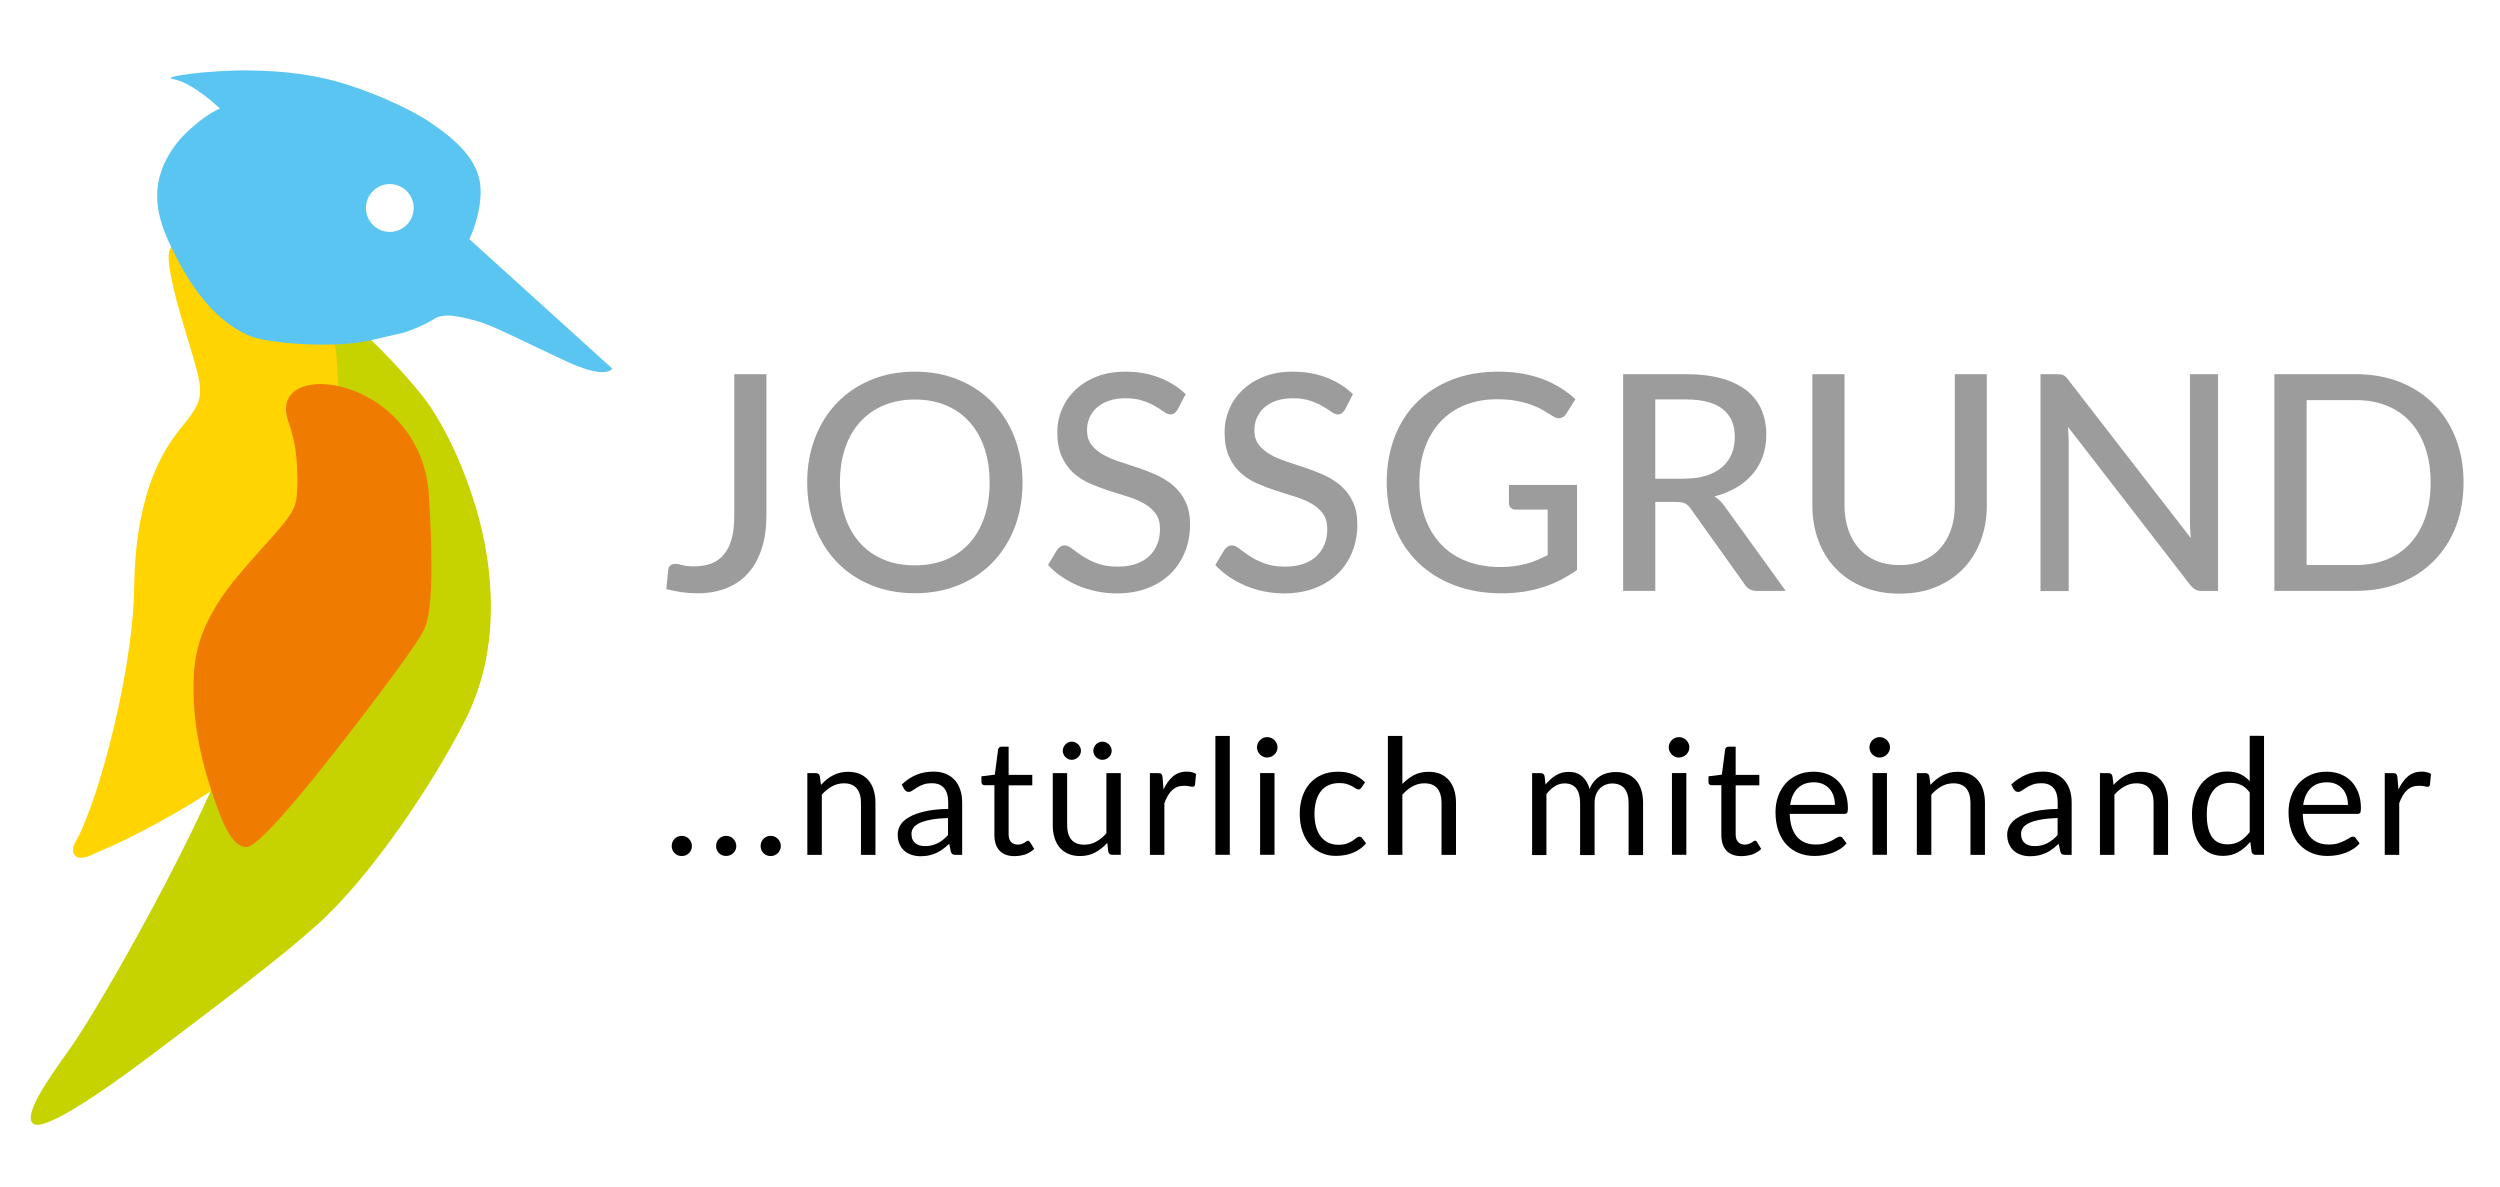 <?xml version="1.0" encoding="utf-8" standalone="no"?><!-- Generator: Adobe Illustrator 27.8.0, SVG Export Plug-In . SVG Version: 6.00 Build 0)  --><svg xmlns="http://www.w3.org/2000/svg" xmlns:xlink="http://www.w3.org/1999/xlink" height="282" preserveAspectRatio="xMidYMid meet" style="enable-background:new 0 0 296.96 132.31;" version="1.1" viewBox="0 0 296.96 132.31" width="594" x="0px" xml:space="preserve" y="0px">
<style type="text/css">
	.st0{fill:#9C9C9C;}
	.st1{display:none;}
	.st2{fill:#C7D300;}
	.st3{fill:#FFD400;}
	.st4{fill:#EF7C00;}
	.st5{fill:#5BC5F2;}
</style>
<g id="Schrift">
	<g>
		<path class="st0" d="M91.04,56.89c0,1.44-0.18,2.73-0.54,3.87c-0.36,1.15-0.88,2.12-1.57,2.91c-0.69,0.8-1.54,1.41-2.57,1.83    c-1.02,0.42-2.2,0.64-3.52,0.64c-1.2,0-2.43-0.17-3.69-0.5l0.22-2.26c0.02-0.22,0.1-0.39,0.24-0.53c0.14-0.14,0.34-0.21,0.62-0.21    c0.2,0,0.48,0.05,0.83,0.15c0.35,0.1,0.82,0.15,1.39,0.15c0.77,0,1.44-0.11,2.04-0.34c0.59-0.23,1.09-0.58,1.5-1.07    c0.41-0.48,0.71-1.1,0.92-1.86c0.21-0.75,0.31-1.66,0.31-2.71V40.11h3.82V56.89z"/>
		<path class="st0" d="M121.46,52.98c0,1.93-0.31,3.69-0.92,5.3c-0.62,1.61-1.49,3-2.61,4.16c-1.12,1.17-2.47,2.07-4.04,2.72    c-1.57,0.65-3.31,0.97-5.22,0.97c-1.9,0-3.64-0.32-5.21-0.97c-1.57-0.65-2.92-1.55-4.04-2.72c-1.12-1.17-1.99-2.55-2.61-4.16    c-0.62-1.61-0.93-3.37-0.93-5.3c0-1.91,0.31-3.68,0.93-5.29c0.62-1.61,1.49-3,2.61-4.17c1.12-1.17,2.46-2.07,4.04-2.73    c1.57-0.65,3.31-0.98,5.21-0.98c1.91,0,3.65,0.33,5.22,0.98c1.57,0.65,2.91,1.56,4.04,2.73c1.12,1.17,1.99,2.56,2.61,4.17    C121.15,49.31,121.46,51.07,121.46,52.98z M117.55,52.98c0-1.53-0.21-2.91-0.63-4.12c-0.42-1.22-1.01-2.25-1.78-3.1    c-0.77-0.85-1.7-1.5-2.8-1.96c-1.09-0.45-2.32-0.68-3.67-0.68c-1.35,0-2.57,0.23-3.67,0.68c-1.09,0.45-2.03,1.11-2.81,1.96    c-0.78,0.85-1.38,1.88-1.79,3.1c-0.42,1.22-0.63,2.59-0.63,4.12c0,1.54,0.21,2.92,0.63,4.13c0.42,1.21,1.02,2.25,1.79,3.09    c0.78,0.85,1.71,1.5,2.81,1.95c1.09,0.45,2.32,0.67,3.67,0.67c1.35,0,2.57-0.22,3.67-0.67c1.09-0.45,2.03-1.1,2.8-1.95    c0.77-0.85,1.37-1.88,1.78-3.09C117.34,55.9,117.55,54.53,117.55,52.98z"/>
		<path class="st0" d="M139.89,44.3c-0.12,0.2-0.25,0.35-0.38,0.45c-0.13,0.1-0.3,0.14-0.5,0.14c-0.22,0-0.46-0.1-0.74-0.3    c-0.27-0.2-0.62-0.42-1.03-0.66c-0.41-0.25-0.91-0.47-1.48-0.66c-0.57-0.2-1.26-0.3-2.06-0.3c-0.75,0-1.41,0.1-1.98,0.3    c-0.57,0.2-1.04,0.47-1.43,0.81c-0.38,0.34-0.67,0.74-0.87,1.2c-0.2,0.46-0.3,0.96-0.3,1.5c0,0.69,0.18,1.27,0.53,1.72    c0.35,0.45,0.82,0.84,1.39,1.17c0.57,0.32,1.23,0.6,1.96,0.84c0.73,0.24,1.48,0.49,2.24,0.74c0.76,0.26,1.51,0.55,2.24,0.89    c0.73,0.34,1.38,0.76,1.96,1.26c0.57,0.51,1.04,1.13,1.39,1.87c0.35,0.74,0.53,1.64,0.53,2.7c0,1.14-0.19,2.2-0.58,3.19    c-0.39,0.99-0.95,1.86-1.69,2.6c-0.74,0.74-1.65,1.32-2.73,1.75c-1.08,0.42-2.31,0.64-3.69,0.64c-0.82,0-1.63-0.08-2.4-0.24    c-0.78-0.16-1.51-0.39-2.21-0.68c-0.69-0.29-1.34-0.65-1.95-1.06c-0.6-0.41-1.15-0.88-1.62-1.39l1.09-1.83    c0.11-0.14,0.24-0.26,0.39-0.36c0.15-0.1,0.32-0.14,0.51-0.14c0.25,0,0.54,0.13,0.87,0.39c0.33,0.26,0.74,0.55,1.22,0.87    c0.48,0.32,1.06,0.61,1.74,0.87c0.68,0.26,1.5,0.39,2.47,0.39c0.79,0,1.49-0.1,2.12-0.31c0.62-0.21,1.14-0.51,1.57-0.9    c0.42-0.39,0.75-0.86,0.98-1.41c0.23-0.55,0.34-1.16,0.34-1.83c0-0.75-0.17-1.37-0.52-1.85c-0.35-0.48-0.81-0.88-1.38-1.2    c-0.57-0.32-1.23-0.6-1.96-0.82c-0.73-0.23-1.48-0.46-2.24-0.71c-0.77-0.25-1.51-0.53-2.24-0.85c-0.73-0.32-1.38-0.74-1.96-1.26    c-0.57-0.52-1.03-1.17-1.38-1.96c-0.35-0.78-0.52-1.75-0.52-2.9c0-0.92,0.18-1.81,0.54-2.67c0.36-0.86,0.88-1.62,1.57-2.29    c0.69-0.66,1.53-1.2,2.54-1.6c1-0.4,2.15-0.6,3.44-0.6c1.45,0,2.78,0.23,3.99,0.69c1.21,0.46,2.27,1.12,3.17,1.98L139.89,44.3z"/>
		<path class="st0" d="M159.77,44.3c-0.12,0.2-0.25,0.35-0.38,0.45c-0.13,0.1-0.3,0.14-0.5,0.14c-0.21,0-0.46-0.1-0.74-0.3    c-0.27-0.2-0.62-0.42-1.03-0.66c-0.41-0.25-0.91-0.47-1.48-0.66c-0.57-0.2-1.26-0.3-2.06-0.3c-0.75,0-1.41,0.1-1.98,0.3    c-0.57,0.2-1.04,0.47-1.43,0.81c-0.38,0.34-0.67,0.74-0.87,1.2c-0.2,0.46-0.3,0.96-0.3,1.5c0,0.69,0.18,1.27,0.53,1.72    c0.35,0.45,0.82,0.84,1.39,1.17c0.57,0.32,1.23,0.6,1.96,0.84c0.73,0.24,1.48,0.49,2.24,0.74c0.76,0.26,1.51,0.55,2.24,0.89    c0.73,0.34,1.38,0.76,1.95,1.26s1.04,1.13,1.39,1.87c0.35,0.74,0.53,1.64,0.53,2.7c0,1.14-0.19,2.2-0.58,3.19    c-0.39,0.99-0.95,1.86-1.69,2.6c-0.74,0.74-1.65,1.32-2.73,1.75c-1.08,0.42-2.31,0.64-3.69,0.64c-0.82,0-1.63-0.08-2.4-0.24    c-0.78-0.16-1.51-0.39-2.21-0.68c-0.69-0.29-1.34-0.65-1.95-1.06c-0.6-0.41-1.15-0.88-1.62-1.39l1.09-1.83    c0.11-0.14,0.24-0.26,0.39-0.36c0.15-0.1,0.32-0.14,0.51-0.14c0.25,0,0.54,0.13,0.87,0.39c0.33,0.26,0.74,0.55,1.22,0.87    c0.48,0.32,1.06,0.61,1.74,0.87c0.68,0.26,1.5,0.39,2.47,0.39c0.79,0,1.49-0.1,2.12-0.31c0.62-0.21,1.14-0.51,1.57-0.9    c0.42-0.39,0.75-0.86,0.98-1.41c0.23-0.55,0.34-1.16,0.34-1.83c0-0.75-0.17-1.37-0.52-1.85c-0.35-0.48-0.81-0.88-1.38-1.2    c-0.57-0.32-1.23-0.6-1.96-0.82c-0.73-0.23-1.48-0.46-2.24-0.71c-0.77-0.25-1.51-0.53-2.24-0.85c-0.73-0.32-1.38-0.74-1.96-1.26    c-0.57-0.52-1.03-1.17-1.38-1.96c-0.35-0.78-0.52-1.75-0.52-2.9c0-0.92,0.18-1.81,0.54-2.67c0.36-0.86,0.88-1.62,1.57-2.29    c0.69-0.66,1.53-1.2,2.54-1.6c1-0.4,2.15-0.6,3.44-0.6c1.45,0,2.78,0.23,3.99,0.69c1.21,0.46,2.27,1.12,3.17,1.98L159.77,44.3z"/>
		<path class="st0" d="M187.33,53.32v10.04c-1.3,0.93-2.69,1.63-4.16,2.09c-1.47,0.46-3.07,0.69-4.81,0.69    c-2.08,0-3.96-0.32-5.64-0.97c-1.68-0.65-3.11-1.55-4.3-2.71c-1.18-1.16-2.1-2.55-2.74-4.16c-0.64-1.61-0.96-3.39-0.96-5.33    c0-1.95,0.31-3.73,0.92-5.35c0.62-1.62,1.5-3.01,2.65-4.16c1.15-1.15,2.54-2.05,4.17-2.69c1.63-0.64,3.46-0.96,5.5-0.96    c1.03,0,1.98,0.08,2.86,0.23c0.88,0.16,1.7,0.38,2.45,0.66c0.75,0.29,1.45,0.63,2.09,1.03c0.64,0.4,1.23,0.85,1.78,1.35    l-1.09,1.72c-0.17,0.28-0.39,0.45-0.66,0.52c-0.28,0.07-0.57,0.01-0.9-0.2c-0.31-0.18-0.65-0.39-1.03-0.63    c-0.38-0.24-0.83-0.46-1.35-0.66c-0.52-0.2-1.13-0.38-1.82-0.52c-0.69-0.14-1.51-0.22-2.46-0.22c-1.41,0-2.68,0.23-3.82,0.69    c-1.14,0.46-2.1,1.12-2.91,1.98c-0.8,0.86-1.42,1.9-1.85,3.11c-0.43,1.21-0.65,2.57-0.65,4.08c0,1.58,0.23,2.99,0.68,4.24    s1.1,2.31,1.93,3.17c0.83,0.87,1.84,1.53,3.03,1.98c1.19,0.45,2.52,0.68,3.99,0.68c0.57,0,1.11-0.03,1.6-0.1    c0.5-0.07,0.97-0.16,1.43-0.28c0.46-0.12,0.89-0.27,1.32-0.45c0.42-0.18,0.85-0.38,1.26-0.59v-5.4h-3.8    c-0.24,0-0.43-0.07-0.58-0.22c-0.15-0.14-0.22-0.32-0.22-0.54v-2.17H187.33z"/>
		<path class="st0" d="M212.12,65.86h-3.41c-0.68,0-1.18-0.27-1.49-0.81l-6.37-8.93c-0.2-0.3-0.42-0.51-0.66-0.64    c-0.24-0.13-0.6-0.19-1.08-0.19h-2.49v10.56h-3.82V40.11h7.42c1.66,0,3.09,0.17,4.3,0.51c1.2,0.34,2.19,0.83,2.98,1.45    c0.78,0.63,1.36,1.38,1.74,2.27c0.38,0.89,0.57,1.88,0.57,2.98c0,0.9-0.14,1.74-0.41,2.53c-0.27,0.79-0.68,1.5-1.21,2.12    c-0.53,0.63-1.18,1.17-1.95,1.62c-0.77,0.45-1.63,0.8-2.6,1.04c0.48,0.29,0.89,0.69,1.24,1.2L212.12,65.86z M200.1,52.52    c0.98,0,1.84-0.12,2.59-0.36c0.75-0.24,1.37-0.58,1.87-1.01s0.88-0.96,1.13-1.56c0.25-0.6,0.38-1.27,0.38-2    c0-1.48-0.49-2.6-1.46-3.35c-0.97-0.75-2.44-1.13-4.39-1.13h-3.6v9.42H200.1z"/>
		<path class="st0" d="M225.64,62.79c1.03,0,1.95-0.17,2.76-0.52c0.81-0.35,1.5-0.83,2.06-1.46c0.56-0.63,0.99-1.38,1.29-2.24    c0.3-0.87,0.45-1.83,0.45-2.88V40.11h3.8v15.59c0,1.51-0.24,2.9-0.72,4.18c-0.48,1.28-1.17,2.39-2.06,3.32    c-0.9,0.93-1.98,1.66-3.26,2.19c-1.28,0.53-2.72,0.79-4.32,0.79c-1.6,0-3.04-0.26-4.32-0.79c-1.28-0.53-2.37-1.26-3.26-2.19    c-0.9-0.93-1.59-2.04-2.06-3.32c-0.48-1.28-0.72-2.67-0.72-4.18V40.11h3.82v15.57c0,1.05,0.15,2.01,0.44,2.89    c0.29,0.87,0.72,1.62,1.28,2.25c0.56,0.63,1.25,1.12,2.06,1.46C223.69,62.62,224.61,62.79,225.64,62.79z"/>
		<path class="st0" d="M263.47,40.11v25.75h-1.94c-0.3,0-0.55-0.05-0.74-0.16c-0.2-0.11-0.4-0.28-0.6-0.52l-14.55-18.81    c0.02,0.32,0.04,0.64,0.06,0.95c0.02,0.31,0.03,0.6,0.03,0.88v17.67h-3.35V40.11h1.97c0.33,0,0.59,0.04,0.75,0.12    c0.17,0.08,0.35,0.25,0.56,0.53l14.58,18.83c-0.04-0.35-0.06-0.68-0.08-1.01c-0.02-0.33-0.03-0.64-0.03-0.92V40.11H263.47z"/>
		<path class="st0" d="M292.63,52.98c0,1.93-0.31,3.68-0.92,5.25c-0.62,1.58-1.49,2.93-2.61,4.06c-1.12,1.13-2.47,2.01-4.04,2.63    c-1.57,0.62-3.31,0.93-5.22,0.93h-9.68V40.11h9.68c1.91,0,3.65,0.31,5.22,0.93s2.91,1.5,4.04,2.63c1.12,1.13,1.99,2.49,2.61,4.07    C292.32,49.32,292.63,51.07,292.63,52.98z M288.72,52.98c0-1.53-0.21-2.9-0.63-4.12c-0.42-1.21-1.01-2.24-1.78-3.08    c-0.77-0.84-1.7-1.49-2.8-1.93c-1.09-0.44-2.32-0.66-3.67-0.66h-5.85v19.59h5.85c1.35,0,2.57-0.22,3.67-0.66    c1.09-0.44,2.03-1.08,2.8-1.93c0.77-0.84,1.37-1.87,1.78-3.08C288.51,55.9,288.72,54.53,288.72,52.98z"/>
	</g>
	<g>
		<path d="M79.79,96.15c0-0.17,0.03-0.32,0.09-0.47c0.06-0.15,0.14-0.28,0.25-0.38c0.11-0.11,0.23-0.19,0.38-0.26    c0.15-0.06,0.3-0.09,0.47-0.09c0.17,0,0.32,0.03,0.47,0.09c0.15,0.06,0.27,0.15,0.38,0.26c0.11,0.11,0.19,0.24,0.26,0.38    c0.06,0.15,0.1,0.3,0.1,0.47c0,0.17-0.03,0.33-0.1,0.48c-0.06,0.14-0.15,0.27-0.26,0.38c-0.11,0.11-0.24,0.19-0.38,0.25    c-0.15,0.06-0.3,0.09-0.47,0.09c-0.17,0-0.32-0.03-0.47-0.09c-0.15-0.06-0.27-0.15-0.38-0.25c-0.11-0.11-0.19-0.23-0.25-0.38    C79.82,96.48,79.79,96.32,79.79,96.15z"/>
		<path d="M85.06,96.15c0-0.17,0.03-0.32,0.09-0.47c0.06-0.15,0.14-0.28,0.25-0.38c0.11-0.11,0.23-0.19,0.38-0.26    c0.15-0.06,0.3-0.09,0.47-0.09c0.17,0,0.32,0.03,0.47,0.09c0.15,0.06,0.27,0.15,0.38,0.26c0.11,0.11,0.19,0.24,0.26,0.38    c0.06,0.15,0.1,0.3,0.1,0.47c0,0.17-0.03,0.33-0.1,0.48C87.3,96.77,87.21,96.9,87.1,97c-0.11,0.11-0.24,0.19-0.38,0.25    c-0.15,0.06-0.3,0.09-0.47,0.09c-0.17,0-0.32-0.03-0.47-0.09C85.63,97.2,85.5,97.11,85.4,97c-0.11-0.11-0.19-0.23-0.25-0.38    C85.09,96.48,85.06,96.32,85.06,96.15z"/>
		<path d="M90.35,96.15c0-0.17,0.03-0.32,0.09-0.47c0.06-0.15,0.14-0.28,0.25-0.38c0.11-0.11,0.23-0.19,0.38-0.26    c0.15-0.06,0.3-0.09,0.47-0.09c0.17,0,0.32,0.03,0.47,0.09c0.15,0.06,0.27,0.15,0.38,0.26c0.11,0.11,0.19,0.24,0.26,0.38    c0.06,0.15,0.1,0.3,0.1,0.47c0,0.17-0.03,0.33-0.1,0.48c-0.06,0.14-0.15,0.27-0.26,0.38c-0.11,0.11-0.24,0.19-0.38,0.25    c-0.15,0.06-0.3,0.09-0.47,0.09c-0.17,0-0.32-0.03-0.47-0.09c-0.15-0.06-0.27-0.15-0.38-0.25c-0.11-0.11-0.19-0.23-0.25-0.38    C90.38,96.48,90.35,96.32,90.35,96.15z"/>
		<path d="M97.52,88.9c0.21-0.24,0.43-0.45,0.67-0.64c0.24-0.19,0.49-0.36,0.75-0.49c0.26-0.14,0.55-0.24,0.84-0.32    c0.3-0.07,0.62-0.11,0.96-0.11c0.53,0,1,0.09,1.4,0.26c0.41,0.18,0.74,0.43,1.02,0.75c0.27,0.32,0.48,0.71,0.62,1.17    c0.14,0.45,0.21,0.96,0.21,1.51v6.18h-1.72v-6.18c0-0.74-0.17-1.31-0.5-1.71c-0.34-0.41-0.85-0.61-1.53-0.61    c-0.5,0-0.98,0.12-1.41,0.36c-0.44,0.24-0.84,0.57-1.21,0.99v7.15h-1.72v-9.71h1.03c0.24,0,0.39,0.12,0.45,0.35L97.52,88.9z"/>
		<path d="M107.11,88.86c0.54-0.52,1.12-0.9,1.74-1.16c0.62-0.26,1.31-0.38,2.06-0.38c0.54,0,1.03,0.09,1.45,0.27    c0.42,0.18,0.78,0.43,1.06,0.75c0.29,0.32,0.5,0.71,0.65,1.16c0.15,0.45,0.22,0.95,0.22,1.5v6.21h-0.76    c-0.17,0-0.29-0.03-0.38-0.08c-0.09-0.05-0.16-0.16-0.21-0.32l-0.19-0.92c-0.26,0.24-0.5,0.45-0.75,0.63    c-0.24,0.18-0.5,0.34-0.77,0.46c-0.27,0.12-0.55,0.22-0.86,0.29c-0.3,0.07-0.64,0.1-1.01,0.1c-0.38,0-0.73-0.05-1.06-0.16    c-0.33-0.11-0.62-0.26-0.87-0.48c-0.25-0.21-0.44-0.48-0.58-0.8c-0.14-0.32-0.22-0.7-0.22-1.15c0-0.38,0.11-0.75,0.32-1.11    c0.21-0.35,0.55-0.67,1.03-0.94c0.47-0.28,1.09-0.5,1.85-0.68c0.76-0.18,1.69-0.28,2.8-0.3v-0.76c0-0.75-0.16-1.33-0.49-1.71    c-0.33-0.39-0.8-0.58-1.43-0.58c-0.42,0-0.78,0.05-1.06,0.16c-0.28,0.11-0.53,0.22-0.74,0.36c-0.21,0.13-0.39,0.25-0.54,0.35    c-0.15,0.11-0.3,0.16-0.45,0.16c-0.12,0-0.21-0.03-0.3-0.09c-0.08-0.06-0.15-0.14-0.21-0.23L107.11,88.86z M112.63,92.83    c-0.79,0.03-1.46,0.09-2.01,0.19c-0.55,0.1-1,0.23-1.35,0.39c-0.35,0.16-0.6,0.35-0.76,0.57c-0.16,0.22-0.24,0.46-0.24,0.73    c0,0.26,0.04,0.48,0.12,0.66c0.08,0.19,0.2,0.34,0.34,0.46c0.14,0.12,0.31,0.2,0.51,0.26c0.19,0.05,0.4,0.08,0.63,0.08    c0.3,0,0.58-0.03,0.82-0.09c0.25-0.06,0.48-0.15,0.7-0.26c0.22-0.11,0.43-0.25,0.63-0.41c0.2-0.16,0.4-0.34,0.59-0.55V92.83z"/>
		<path d="M120.51,97.36c-0.77,0-1.36-0.21-1.77-0.64c-0.41-0.43-0.62-1.05-0.62-1.85v-5.94h-1.17c-0.1,0-0.19-0.03-0.26-0.09    c-0.07-0.06-0.11-0.15-0.11-0.28v-0.68l1.59-0.2l0.39-3c0.02-0.1,0.06-0.17,0.13-0.23c0.07-0.06,0.15-0.09,0.26-0.09h0.86v3.35    h2.81v1.24h-2.81v5.83c0,0.41,0.1,0.71,0.3,0.91c0.2,0.2,0.45,0.3,0.77,0.3c0.18,0,0.33-0.02,0.47-0.07    c0.13-0.05,0.24-0.1,0.34-0.16c0.1-0.06,0.18-0.11,0.24-0.16c0.07-0.05,0.13-0.07,0.18-0.07c0.09,0,0.17,0.05,0.24,0.16l0.5,0.82    c-0.29,0.27-0.65,0.49-1.06,0.65C121.38,97.28,120.95,97.36,120.51,97.36z"/>
		<path d="M133.13,87.49v9.71h-1.02c-0.24,0-0.4-0.12-0.46-0.36l-0.13-1.05c-0.42,0.47-0.9,0.84-1.42,1.13    c-0.52,0.28-1.12,0.43-1.8,0.43c-0.53,0-1-0.09-1.4-0.26c-0.41-0.18-0.75-0.42-1.02-0.74c-0.27-0.32-0.48-0.71-0.62-1.16    c-0.14-0.45-0.21-0.96-0.21-1.5v-6.19h1.71v6.19c0,0.73,0.17,1.3,0.5,1.71c0.34,0.4,0.85,0.6,1.54,0.6c0.5,0,0.98-0.12,1.41-0.36    c0.44-0.24,0.84-0.57,1.21-0.99v-7.15H133.13z M128.4,84.85c0,0.15-0.03,0.29-0.09,0.41c-0.06,0.13-0.14,0.24-0.24,0.34    c-0.1,0.1-0.22,0.17-0.35,0.23c-0.13,0.06-0.27,0.09-0.42,0.09c-0.14,0-0.28-0.03-0.4-0.09c-0.13-0.06-0.24-0.13-0.34-0.23    c-0.1-0.1-0.18-0.21-0.23-0.34c-0.06-0.13-0.09-0.27-0.09-0.41c0-0.15,0.03-0.29,0.09-0.42c0.06-0.13,0.14-0.25,0.23-0.35    c0.1-0.1,0.21-0.18,0.34-0.23c0.13-0.06,0.26-0.09,0.4-0.09c0.15,0,0.29,0.03,0.42,0.09c0.13,0.06,0.25,0.14,0.35,0.23    c0.1,0.1,0.18,0.22,0.24,0.35C128.37,84.56,128.4,84.7,128.4,84.85z M132.05,84.85c0,0.15-0.03,0.29-0.09,0.41    c-0.06,0.13-0.14,0.24-0.24,0.34c-0.1,0.1-0.21,0.17-0.35,0.23c-0.13,0.06-0.27,0.09-0.42,0.09c-0.15,0-0.29-0.03-0.42-0.09    c-0.13-0.06-0.24-0.13-0.34-0.23c-0.1-0.1-0.17-0.21-0.23-0.34c-0.06-0.13-0.09-0.27-0.09-0.41c0-0.15,0.03-0.29,0.09-0.42    c0.06-0.13,0.13-0.25,0.23-0.35c0.1-0.1,0.21-0.18,0.34-0.23c0.13-0.06,0.27-0.09,0.42-0.09c0.15,0,0.29,0.03,0.42,0.09    c0.13,0.06,0.25,0.14,0.35,0.23c0.1,0.1,0.18,0.22,0.24,0.35C132.02,84.56,132.05,84.7,132.05,84.85z"/>
		<path d="M138.21,89.44c0.31-0.66,0.68-1.18,1.13-1.56s0.99-0.56,1.64-0.56c0.2,0,0.4,0.02,0.59,0.07c0.19,0.04,0.36,0.11,0.5,0.21    l-0.12,1.28c-0.04,0.16-0.13,0.24-0.29,0.24c-0.09,0-0.22-0.02-0.39-0.06c-0.17-0.04-0.37-0.06-0.58-0.06    c-0.31,0-0.58,0.04-0.82,0.13c-0.24,0.09-0.45,0.22-0.64,0.4c-0.19,0.18-0.36,0.39-0.51,0.65c-0.15,0.26-0.29,0.55-0.41,0.89v6.14    h-1.72v-9.71h0.98c0.18,0,0.31,0.03,0.38,0.1c0.07,0.07,0.12,0.19,0.14,0.36L138.21,89.44z"/>
		<path d="M146.08,83.08v14.12h-1.71V83.08H146.08z"/>
		<path d="M151.75,84.44c0,0.17-0.03,0.32-0.1,0.47c-0.07,0.14-0.16,0.27-0.27,0.38c-0.11,0.11-0.24,0.2-0.39,0.26    c-0.15,0.06-0.31,0.1-0.47,0.1c-0.17,0-0.32-0.03-0.47-0.1c-0.14-0.06-0.27-0.15-0.38-0.26c-0.11-0.11-0.2-0.24-0.26-0.38    c-0.06-0.14-0.1-0.3-0.1-0.47c0-0.17,0.03-0.32,0.1-0.47c0.06-0.15,0.15-0.28,0.26-0.39c0.11-0.11,0.24-0.2,0.38-0.26    c0.14-0.06,0.3-0.1,0.47-0.1c0.17,0,0.32,0.03,0.47,0.1c0.15,0.06,0.28,0.15,0.39,0.26c0.11,0.11,0.2,0.24,0.27,0.39    C151.72,84.12,151.75,84.28,151.75,84.44z M151.39,87.49v9.71h-1.71v-9.71H151.39z"/>
		<path d="M161.72,89.22c-0.05,0.07-0.1,0.12-0.15,0.16c-0.05,0.04-0.12,0.06-0.21,0.06c-0.1,0-0.2-0.04-0.32-0.12    c-0.11-0.08-0.26-0.17-0.43-0.26c-0.17-0.1-0.38-0.18-0.62-0.26c-0.25-0.08-0.55-0.12-0.91-0.12c-0.48,0-0.9,0.09-1.27,0.25    c-0.36,0.17-0.67,0.41-0.92,0.73c-0.25,0.32-0.43,0.71-0.56,1.16c-0.12,0.45-0.19,0.96-0.19,1.52c0,0.59,0.07,1.11,0.2,1.57    c0.13,0.46,0.32,0.84,0.57,1.15c0.25,0.31,0.54,0.55,0.89,0.71c0.35,0.16,0.74,0.24,1.17,0.24c0.42,0,0.76-0.05,1.03-0.15    c0.27-0.1,0.49-0.21,0.67-0.33c0.18-0.12,0.32-0.23,0.44-0.33c0.12-0.1,0.24-0.15,0.35-0.15c0.14,0,0.25,0.05,0.33,0.16l0.48,0.62    c-0.21,0.26-0.45,0.49-0.72,0.67c-0.27,0.19-0.56,0.34-0.87,0.47c-0.31,0.12-0.63,0.22-0.97,0.27c-0.34,0.06-0.68,0.09-1.04,0.09    c-0.61,0-1.17-0.11-1.69-0.34c-0.52-0.22-0.97-0.55-1.36-0.97c-0.38-0.42-0.68-0.95-0.9-1.57c-0.22-0.62-0.33-1.33-0.33-2.12    c0-0.72,0.1-1.39,0.3-2c0.2-0.61,0.49-1.14,0.88-1.59c0.39-0.44,0.86-0.79,1.43-1.04c0.57-0.25,1.22-0.37,1.95-0.37    c0.68,0,1.29,0.11,1.81,0.33c0.52,0.22,0.98,0.53,1.39,0.93L161.72,89.22z"/>
		<path d="M166.58,88.79c0.42-0.44,0.88-0.79,1.38-1.06c0.5-0.26,1.09-0.39,1.74-0.39c0.53,0,1,0.09,1.4,0.26    c0.41,0.18,0.74,0.43,1.02,0.75c0.27,0.32,0.48,0.71,0.62,1.17c0.14,0.45,0.21,0.96,0.21,1.51v6.18h-1.72v-6.18    c0-0.74-0.17-1.31-0.5-1.71c-0.34-0.41-0.85-0.61-1.53-0.61c-0.5,0-0.98,0.12-1.41,0.36c-0.44,0.24-0.84,0.57-1.21,0.99v7.15    h-1.72V83.08h1.72V88.79z"/>
		<path d="M181.99,97.21v-9.71h1.03c0.24,0,0.39,0.12,0.45,0.35l0.12,1c0.36-0.44,0.76-0.8,1.21-1.08c0.45-0.28,0.96-0.42,1.55-0.42    c0.65,0,1.18,0.18,1.59,0.55c0.41,0.36,0.7,0.86,0.88,1.48c0.14-0.35,0.32-0.66,0.54-0.91c0.22-0.26,0.47-0.47,0.74-0.63    c0.28-0.17,0.57-0.29,0.88-0.36c0.31-0.08,0.62-0.11,0.94-0.11c0.51,0,0.97,0.08,1.37,0.24c0.4,0.16,0.74,0.4,1.02,0.71    c0.28,0.31,0.49,0.7,0.64,1.16c0.15,0.46,0.22,0.98,0.22,1.57v6.18h-1.72v-6.18c0-0.76-0.17-1.34-0.5-1.73    c-0.33-0.39-0.81-0.59-1.44-0.59c-0.28,0-0.55,0.05-0.8,0.15c-0.25,0.1-0.47,0.25-0.67,0.44c-0.19,0.19-0.34,0.43-0.46,0.72    c-0.11,0.29-0.17,0.63-0.17,1.01v6.18h-1.72v-6.18c0-0.78-0.16-1.36-0.47-1.75c-0.31-0.38-0.77-0.58-1.37-0.58    c-0.42,0-0.81,0.11-1.17,0.34c-0.36,0.23-0.69,0.54-0.99,0.93v7.24H181.99z"/>
		<path d="M200.67,84.44c0,0.17-0.03,0.32-0.1,0.47c-0.07,0.14-0.16,0.27-0.27,0.38c-0.11,0.11-0.24,0.2-0.39,0.26    c-0.15,0.06-0.31,0.1-0.48,0.1c-0.17,0-0.32-0.03-0.47-0.1c-0.14-0.06-0.27-0.15-0.38-0.26c-0.11-0.11-0.19-0.24-0.26-0.38    c-0.06-0.14-0.1-0.3-0.1-0.47c0-0.17,0.03-0.32,0.1-0.47c0.06-0.15,0.15-0.28,0.26-0.39c0.11-0.11,0.23-0.2,0.38-0.26    c0.14-0.06,0.3-0.1,0.47-0.1c0.17,0,0.32,0.03,0.48,0.1c0.15,0.06,0.28,0.15,0.39,0.26c0.11,0.11,0.2,0.24,0.27,0.39    C200.64,84.12,200.67,84.28,200.67,84.44z M200.31,87.49v9.71h-1.71v-9.71H200.31z"/>
		<path d="M206.86,97.36c-0.77,0-1.36-0.21-1.77-0.64c-0.41-0.43-0.62-1.05-0.62-1.85v-5.94h-1.17c-0.1,0-0.19-0.03-0.26-0.09    c-0.07-0.06-0.1-0.15-0.1-0.28v-0.68l1.59-0.2l0.39-3c0.02-0.1,0.06-0.17,0.13-0.23c0.07-0.06,0.15-0.09,0.26-0.09h0.86v3.35h2.81    v1.24h-2.81v5.83c0,0.41,0.1,0.71,0.3,0.91c0.2,0.2,0.45,0.3,0.77,0.3c0.18,0,0.33-0.02,0.47-0.07c0.13-0.05,0.24-0.1,0.34-0.16    c0.1-0.06,0.18-0.11,0.24-0.16c0.07-0.05,0.13-0.07,0.18-0.07c0.09,0,0.17,0.05,0.24,0.16l0.5,0.82    c-0.29,0.27-0.65,0.49-1.06,0.65C207.73,97.28,207.3,97.36,206.86,97.36z"/>
		<path d="M219.34,95.84c-0.21,0.26-0.46,0.48-0.76,0.67c-0.29,0.19-0.61,0.34-0.94,0.47c-0.34,0.12-0.68,0.21-1.04,0.27    c-0.36,0.06-0.71,0.09-1.06,0.09c-0.67,0-1.29-0.11-1.86-0.34c-0.57-0.23-1.05-0.56-1.47-1c-0.41-0.44-0.73-0.98-0.96-1.63    c-0.23-0.65-0.35-1.39-0.35-2.22c0-0.68,0.1-1.31,0.31-1.9c0.21-0.59,0.51-1.1,0.9-1.53c0.39-0.43,0.87-0.77,1.43-1.02    c0.56-0.25,1.19-0.37,1.9-0.37c0.58,0,1.12,0.1,1.62,0.29s0.92,0.48,1.28,0.84c0.36,0.37,0.64,0.82,0.85,1.36    c0.2,0.54,0.31,1.16,0.31,1.85c0,0.27-0.03,0.45-0.09,0.54c-0.06,0.09-0.17,0.13-0.33,0.13h-6.49c0.02,0.61,0.1,1.15,0.25,1.6    c0.15,0.45,0.36,0.83,0.63,1.14c0.27,0.3,0.59,0.53,0.96,0.68c0.37,0.15,0.79,0.22,1.25,0.22c0.43,0,0.8-0.05,1.11-0.15    c0.31-0.1,0.58-0.21,0.8-0.32c0.22-0.12,0.41-0.22,0.56-0.32c0.15-0.1,0.28-0.15,0.39-0.15c0.14,0,0.25,0.05,0.33,0.16    L219.34,95.84z M217.96,91.29c0-0.4-0.06-0.76-0.17-1.09c-0.11-0.33-0.27-0.61-0.49-0.85c-0.21-0.24-0.48-0.42-0.78-0.56    c-0.31-0.13-0.66-0.2-1.05-0.2c-0.82,0-1.46,0.24-1.94,0.71c-0.48,0.48-0.77,1.14-0.89,1.98H217.96z"/>
		<path d="M224.5,84.44c0,0.17-0.03,0.32-0.1,0.47c-0.07,0.14-0.16,0.27-0.27,0.38c-0.11,0.11-0.24,0.2-0.39,0.26    c-0.15,0.06-0.31,0.1-0.47,0.1c-0.17,0-0.32-0.03-0.47-0.1c-0.14-0.06-0.27-0.15-0.38-0.26c-0.11-0.11-0.2-0.24-0.26-0.38    c-0.06-0.14-0.1-0.3-0.1-0.47c0-0.17,0.03-0.32,0.1-0.47c0.06-0.15,0.15-0.28,0.26-0.39c0.11-0.11,0.23-0.2,0.38-0.26    c0.14-0.06,0.3-0.1,0.47-0.1c0.17,0,0.32,0.03,0.47,0.1c0.15,0.06,0.28,0.15,0.39,0.26c0.11,0.11,0.2,0.24,0.27,0.39    C224.47,84.12,224.5,84.28,224.5,84.44z M224.14,87.49v9.71h-1.71v-9.71H224.14z"/>
		<path d="M229.31,88.9c0.21-0.24,0.43-0.45,0.67-0.64c0.24-0.19,0.49-0.36,0.75-0.49c0.27-0.14,0.55-0.24,0.84-0.32    c0.3-0.07,0.62-0.11,0.96-0.11c0.53,0,1,0.09,1.4,0.26c0.41,0.18,0.74,0.43,1.02,0.75c0.27,0.32,0.48,0.71,0.62,1.17    c0.14,0.45,0.21,0.96,0.21,1.51v6.18h-1.72v-6.18c0-0.74-0.17-1.31-0.5-1.71c-0.34-0.41-0.85-0.61-1.53-0.61    c-0.5,0-0.98,0.12-1.41,0.36c-0.44,0.24-0.84,0.57-1.21,0.99v7.15h-1.72v-9.71h1.03c0.24,0,0.39,0.12,0.45,0.35L229.31,88.9z"/>
		<path d="M238.9,88.86c0.54-0.52,1.12-0.9,1.74-1.16c0.62-0.26,1.31-0.38,2.06-0.38c0.54,0,1.03,0.09,1.45,0.27    c0.42,0.18,0.78,0.43,1.06,0.75c0.29,0.32,0.5,0.71,0.65,1.16c0.15,0.45,0.22,0.95,0.22,1.5v6.21h-0.76    c-0.17,0-0.29-0.03-0.38-0.08c-0.09-0.05-0.16-0.16-0.21-0.32l-0.19-0.92c-0.26,0.24-0.5,0.45-0.75,0.63    c-0.24,0.18-0.5,0.34-0.77,0.46c-0.27,0.12-0.55,0.22-0.86,0.29c-0.3,0.07-0.64,0.1-1.01,0.1c-0.38,0-0.73-0.05-1.06-0.16    c-0.33-0.11-0.62-0.26-0.87-0.48c-0.25-0.21-0.44-0.48-0.58-0.8c-0.14-0.32-0.22-0.7-0.22-1.15c0-0.38,0.11-0.75,0.32-1.11    c0.21-0.35,0.55-0.67,1.03-0.94c0.47-0.28,1.09-0.5,1.85-0.68c0.76-0.18,1.69-0.28,2.8-0.3v-0.76c0-0.75-0.16-1.33-0.49-1.71    c-0.33-0.39-0.8-0.58-1.43-0.58c-0.42,0-0.78,0.05-1.06,0.16c-0.28,0.11-0.53,0.22-0.74,0.36c-0.21,0.13-0.39,0.25-0.54,0.35    c-0.15,0.11-0.3,0.16-0.45,0.16c-0.11,0-0.21-0.03-0.3-0.09c-0.08-0.06-0.15-0.14-0.21-0.23L238.9,88.86z M244.42,92.83    c-0.79,0.03-1.46,0.09-2.01,0.19c-0.55,0.1-1,0.23-1.35,0.39c-0.35,0.16-0.6,0.35-0.76,0.57c-0.16,0.22-0.23,0.46-0.23,0.73    c0,0.26,0.04,0.48,0.12,0.66c0.08,0.19,0.2,0.34,0.34,0.46c0.14,0.12,0.31,0.2,0.51,0.26c0.19,0.05,0.4,0.08,0.63,0.08    c0.3,0,0.58-0.03,0.82-0.09c0.25-0.06,0.48-0.15,0.7-0.26c0.22-0.11,0.43-0.25,0.63-0.41c0.2-0.16,0.4-0.34,0.59-0.55V92.83z"/>
		<path d="M251.06,88.9c0.21-0.24,0.43-0.45,0.67-0.64c0.24-0.19,0.49-0.36,0.75-0.49c0.27-0.14,0.55-0.24,0.84-0.32    c0.3-0.07,0.62-0.11,0.96-0.11c0.53,0,1,0.09,1.4,0.26c0.41,0.18,0.74,0.43,1.02,0.75c0.27,0.32,0.48,0.71,0.62,1.17    c0.14,0.45,0.21,0.96,0.21,1.51v6.18h-1.72v-6.18c0-0.74-0.17-1.31-0.5-1.71c-0.34-0.41-0.85-0.61-1.53-0.61    c-0.5,0-0.98,0.12-1.41,0.36c-0.44,0.24-0.84,0.57-1.21,0.99v7.15h-1.72v-9.71h1.03c0.24,0,0.39,0.12,0.45,0.35L251.06,88.9z"/>
		<path d="M268.93,83.08v14.12h-1.02c-0.24,0-0.4-0.12-0.46-0.36l-0.15-1.18c-0.42,0.5-0.89,0.9-1.42,1.21    c-0.53,0.31-1.14,0.46-1.84,0.46c-0.56,0-1.06-0.11-1.51-0.32c-0.45-0.21-0.84-0.53-1.16-0.94c-0.32-0.42-0.57-0.93-0.74-1.55    c-0.17-0.62-0.26-1.33-0.26-2.14c0-0.72,0.1-1.38,0.29-2c0.19-0.62,0.47-1.15,0.82-1.61c0.36-0.45,0.8-0.81,1.32-1.07    c0.52-0.26,1.11-0.39,1.76-0.39c0.59,0,1.1,0.1,1.53,0.3c0.43,0.2,0.8,0.48,1.14,0.84v-5.38H268.93z M267.23,89.8    c-0.32-0.43-0.66-0.73-1.04-0.9c-0.37-0.17-0.79-0.25-1.25-0.25c-0.9,0-1.6,0.32-2.08,0.97c-0.49,0.65-0.73,1.57-0.73,2.76    c0,0.63,0.05,1.17,0.16,1.63c0.11,0.45,0.27,0.82,0.48,1.11c0.21,0.29,0.47,0.5,0.78,0.64c0.31,0.13,0.66,0.2,1.05,0.2    c0.56,0,1.05-0.13,1.47-0.38c0.42-0.26,0.8-0.62,1.16-1.08V89.8z"/>
		<path d="M280.28,95.84c-0.21,0.26-0.46,0.48-0.76,0.67c-0.29,0.19-0.61,0.34-0.94,0.47c-0.34,0.12-0.68,0.21-1.04,0.27    c-0.36,0.06-0.71,0.09-1.06,0.09c-0.67,0-1.29-0.11-1.86-0.34c-0.57-0.23-1.05-0.56-1.47-1c-0.41-0.44-0.73-0.98-0.96-1.63    c-0.23-0.65-0.35-1.39-0.35-2.22c0-0.68,0.1-1.31,0.31-1.9c0.21-0.59,0.51-1.1,0.9-1.53c0.39-0.43,0.87-0.77,1.43-1.02    c0.56-0.25,1.2-0.37,1.9-0.37c0.58,0,1.12,0.1,1.62,0.29c0.5,0.19,0.92,0.48,1.28,0.84c0.36,0.37,0.64,0.82,0.85,1.36    c0.2,0.54,0.31,1.16,0.31,1.85c0,0.27-0.03,0.45-0.09,0.54c-0.06,0.09-0.17,0.13-0.33,0.13h-6.49c0.02,0.61,0.1,1.15,0.25,1.6    c0.15,0.45,0.36,0.83,0.63,1.14c0.27,0.3,0.59,0.53,0.96,0.68c0.37,0.15,0.79,0.22,1.25,0.22c0.43,0,0.8-0.05,1.11-0.15    c0.31-0.1,0.58-0.21,0.8-0.32c0.22-0.12,0.41-0.22,0.56-0.32c0.15-0.1,0.28-0.15,0.39-0.15c0.14,0,0.25,0.05,0.33,0.16    L280.28,95.84z M278.9,91.29c0-0.4-0.06-0.76-0.17-1.09c-0.11-0.33-0.28-0.61-0.49-0.85c-0.21-0.24-0.47-0.42-0.78-0.56    c-0.31-0.13-0.66-0.2-1.05-0.2c-0.82,0-1.47,0.24-1.94,0.71c-0.48,0.48-0.77,1.14-0.89,1.98H278.9z"/>
		<path d="M284.9,89.44c0.31-0.66,0.68-1.18,1.13-1.56c0.45-0.37,0.99-0.56,1.64-0.56c0.2,0,0.4,0.02,0.59,0.07    c0.19,0.04,0.36,0.11,0.5,0.21l-0.12,1.28c-0.04,0.16-0.13,0.24-0.29,0.24c-0.09,0-0.22-0.02-0.39-0.06    c-0.17-0.04-0.37-0.06-0.59-0.06c-0.31,0-0.58,0.04-0.82,0.13c-0.24,0.09-0.45,0.22-0.64,0.4c-0.19,0.18-0.36,0.39-0.51,0.65    c-0.15,0.26-0.29,0.55-0.41,0.89v6.14h-1.72v-9.71h0.98c0.19,0,0.31,0.03,0.38,0.1c0.07,0.07,0.12,0.19,0.14,0.36L284.9,89.44z"/>
	</g>
</g>
<g class="st1" id="Hilfslinien">
</g>
<g id="Bauch_Grün">
	<path class="st2" d="M33.2,27.99c2.61,1.13,9.74,5.84,16.79,14.46c3.22,3.93,7.16,12.65,8.07,20.9c0.93,8.46-0.89,14.06-2.84,17.93   c-3.73,7.38-11.12,18.47-17.51,24.2c-4.25,3.8-10.16,8.31-19.41,15.28c-8.32,6.27-13.45,9.3-14.41,8.34   c-1.02-1.03,1.45-4.76,4.35-8.77c3.36-4.64,16.21-27.09,20.15-39.06c1.26-3.83,3.3-9.62,4.89-15.79   c1.29-5.01,2.35-10.24,1.91-15.09c-0.33-3.58-1.41-6.9-3.48-9.68c-3.08-4.13-5.72-7.21-7.55-9.57c-1.4-1.8-2.28-3.18-2.8-4.23   c-0.68-1.36-1.45-1.98-0.33-2.18C24.12,24.16,30.58,26.85,33.2,27.99"/>
</g>
<g id="Rücken_gelb">
	<path class="st3" d="M29.02,26.35c1.55,0.55,6.15,2.28,7.49,3.73c1.77,1.93,2.34,3.65,2.84,4.98c1.26,3.35,0.29,8.62,1.79,11.25   c1.98,3.49,3.74,6.87,5.8,11.24c4.31,9.14,0.82,13.51-9.05,22.39c-1.84,1.66-3.76,3.24-5.73,4.74c-2.95,2.26-6.03,4.35-9.21,6.29   c-2.61,1.59-5.29,3.08-8.04,4.42c-1.04,0.51-2.1,0.99-3.17,1.44C11,97.15,9.39,98.1,8.81,97.15c-0.45-0.73,0.29-1.64,0.6-2.3   c0.34-0.71,0.64-1.43,0.92-2.16c1.05-2.7,1.88-5.48,2.61-8.28c0.84-3.22,1.54-6.47,2.08-9.75c0.49-3.02,0.87-6.07,0.91-9.13   c0.13-10.26,2.82-15.63,5.46-18.9c2.7-3.34,2.96-3.81,1.5-8.73c-0.78-2.64-1.83-5.89-2.36-8.37c-0.45-2.15-0.94-4.43,0.2-4.74   C23.07,24.17,27.15,25.68,29.02,26.35z"/>
</g>
<g id="Flügel_Orange">
	<path class="st4" d="M50.21,70.75c-0.43,0.88-2.49,3.86-6.8,9.52c-6.87,9.01-12.64,15.95-14.09,16.01   c-1.18,0.04-2.21-1.29-3.19-3.85c-2.12-5.5-3.37-10.91-3.12-16.45c0.16-3.57,1.36-7.31,5.37-12.05c4.14-4.9,6.6-6.89,6.83-9.03   c0.13-1.19,0.15-2.06,0.1-3.12c-0.07-1.5-0.1-3.3-1.07-6.08c-1.28-3.66,2.15-5.12,6.28-4.1c4.61,1.14,9.97,5.42,10.43,12.91   C51.83,68.69,50.54,70.07,50.21,70.75z"/>
</g>
<g id="Kopf_Blau">
	<path class="st5" d="M55.75,24.07c0,0,1.53-3.07,1.32-6.19c-0.21-3.12-2.76-5.54-6.09-7.76c-2.57-1.71-7.47-3.85-11.3-4.86   c-2.75-0.73-5.94-1.17-9.99-1.23c-4.78-0.07-10.8,0.77-9.15,1.03c2.38,0.38,5.58,3.5,5.58,3.5s0,0,0,0   c-0.18,0.06-1.34,0.57-2.9,1.89c-0.71,0.6-1.57,1.36-2.33,2.37c-3.6,4.77-2.1,8.95-0.55,12.19c1.56,3.26,4.49,8.6,9.45,10.61   c1.9,0.77,9.77,1.53,14.36,0.44c2.33-0.55,3.88-0.9,3.88-0.9s2.28-0.76,3.62-1.66c0.37-0.25,0.83-0.3,1.32-0.35   c0.9-0.09,3.22,0.47,4.4,0.88c1.93,0.68,5.03,2.29,9.89,4.55c2.18,1.01,3.5,1.29,4.29,1.29c0.98,0,1.17-0.43,1.17-0.43L55.75,24.07   z M46.3,23.21c-1.57,0-2.83-1.27-2.83-2.84c0-1.57,1.27-2.84,2.83-2.84c1.57,0,2.84,1.27,2.84,2.84   C49.13,21.94,47.87,23.21,46.3,23.21z"/>
</g>
</svg>